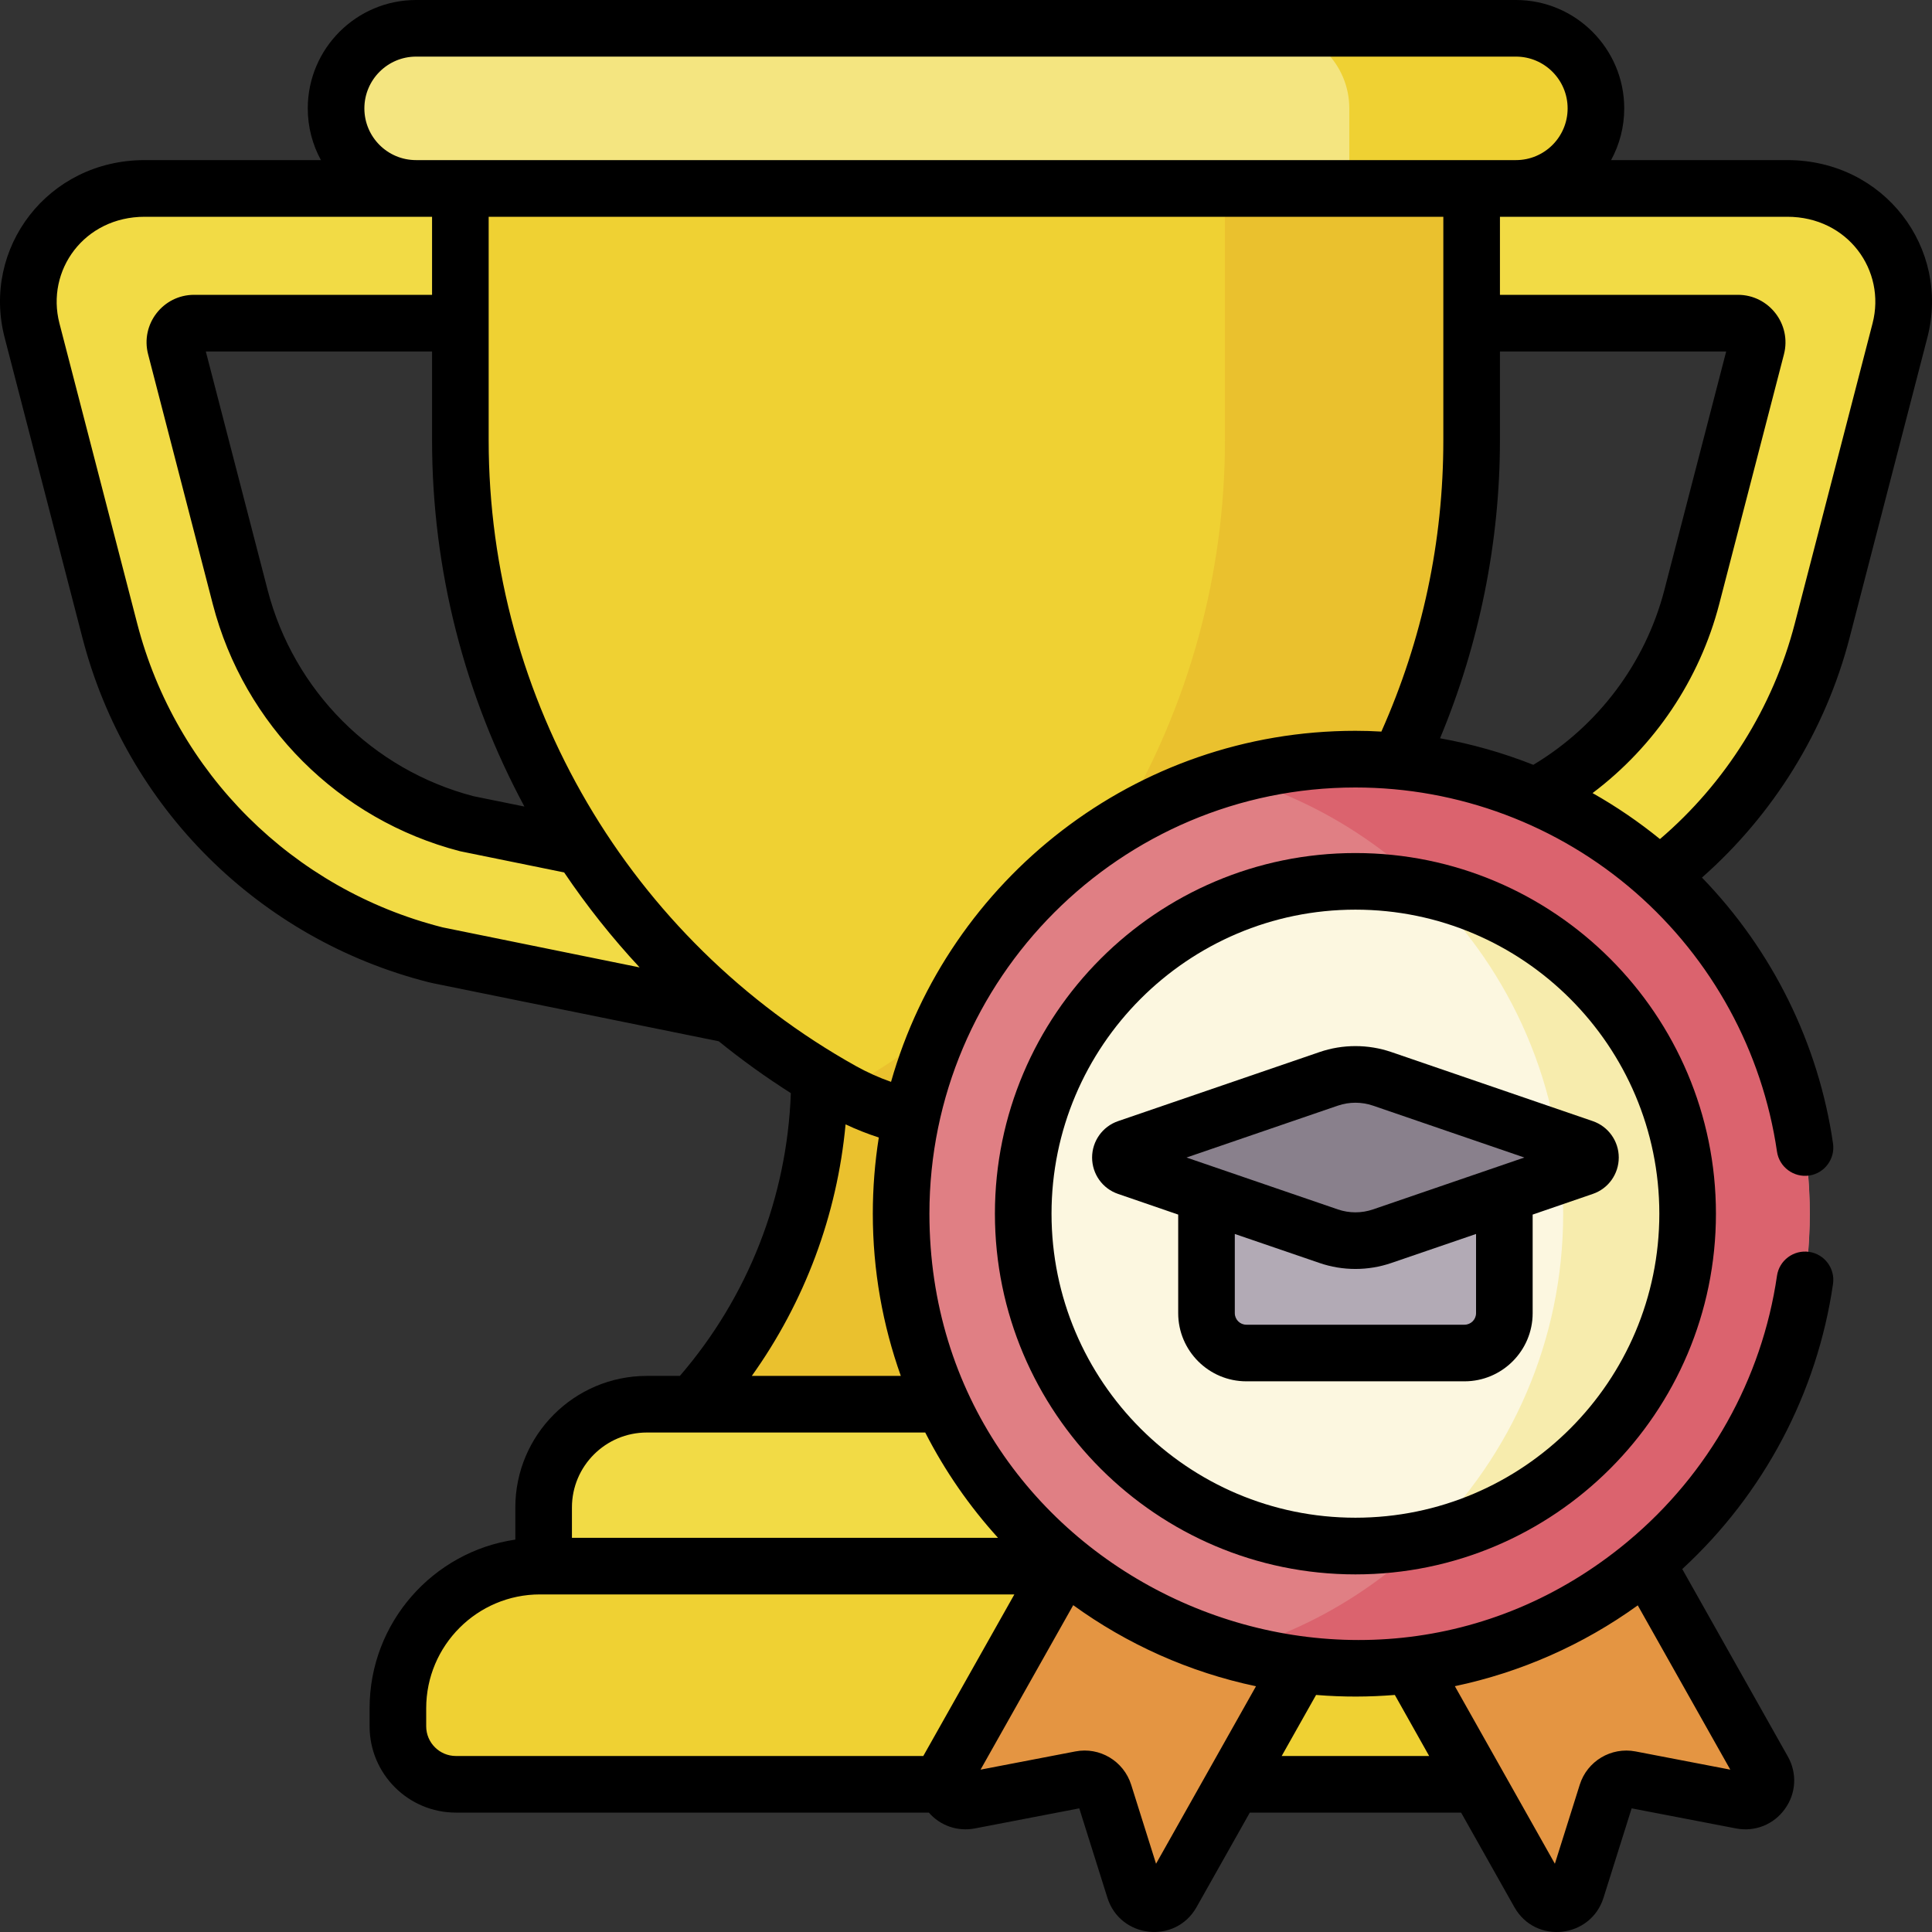 <?xml version="1.0" encoding="UTF-8"?> <svg xmlns="http://www.w3.org/2000/svg" width="30" height="30" viewBox="0 0 30 30" fill="none"><rect x="0" y="0" width="30" height="30" fill="#333333" stroke="none"/> <path d="M29.155 3.57C28.813 3.152 28.29 2.926 27.75 2.926H21.213V5.018H26.983C27.179 5.018 27.321 5.203 27.272 5.392L26.268 9.269C25.82 10.997 24.472 12.344 22.746 12.791L18.81 13.591C18.179 14.281 17.438 14.879 16.604 15.356C16.669 15.497 16.766 15.624 16.889 15.725C17.078 15.879 17.312 15.961 17.551 15.961C17.62 15.961 17.69 15.954 17.759 15.94L23.188 14.836C23.204 14.832 23.221 14.829 23.237 14.825C25.714 14.196 27.651 12.269 28.292 9.794L29.5 5.132C29.642 4.583 29.517 4.01 29.155 3.57Z" fill="#F2DB45"></path> <path d="M11.185 13.591L7.249 12.791C5.523 12.344 4.174 10.997 3.727 9.269L2.722 5.392C2.673 5.203 2.816 5.018 3.011 5.018H8.781V2.926H2.244C1.704 2.926 1.181 3.152 0.839 3.57C0.478 4.01 0.353 4.583 0.495 5.132L1.703 9.794C2.344 12.269 4.281 14.196 6.758 14.825C6.774 14.829 6.79 14.832 6.807 14.836L12.236 15.94C12.305 15.954 12.374 15.961 12.444 15.961C12.683 15.961 12.917 15.879 13.105 15.725C13.229 15.624 13.325 15.498 13.391 15.356C12.557 14.879 11.816 14.281 11.185 13.591Z" fill="#F2DB45"></path> <path d="M19.726 22.291C18.2 20.891 17.273 18.888 17.273 16.714V13.099H12.723V16.714C12.723 18.887 11.796 20.891 10.27 22.291H19.726Z" fill="#EAC12E"></path> <path d="M19.953 21.805H10.042C9.157 21.805 8.439 22.522 8.439 23.407V25.337H21.556V23.407C21.556 22.522 20.838 21.805 19.953 21.805Z" fill="#F2DB45"></path> <path d="M16.917 16.94C15.724 17.605 14.272 17.605 13.079 16.94C9.416 14.897 7.146 11.031 7.146 6.836V1.722H22.849V6.836C22.849 11.031 20.579 14.897 16.917 16.94Z" fill="#EFD133"></path> <path d="M19.021 1.722V6.836C19.021 11.031 16.751 14.897 13.089 16.94C13.087 16.941 13.086 16.942 13.084 16.942C14.276 17.605 15.726 17.604 16.917 16.94C20.579 14.897 22.849 11.031 22.849 6.836V1.722H19.021Z" fill="#EAC12E"></path> <path d="M23.537 0.44H6.458C5.772 0.44 5.216 0.996 5.216 1.683C5.216 2.369 5.772 2.926 6.458 2.926H23.537C24.223 2.926 24.779 2.369 24.779 1.683C24.779 0.996 24.223 0.44 23.537 0.44Z" fill="#F4E580"></path> <path d="M23.537 0.44H19.709C20.395 0.44 20.952 0.996 20.952 1.683V2.926H23.537C24.223 2.926 24.78 2.369 24.78 1.683C24.78 0.996 24.223 0.44 23.537 0.44Z" fill="#EFD133"></path> <path d="M21.613 24.319H8.383C7.164 24.319 6.177 25.307 6.177 26.526V26.806C6.177 27.303 6.58 27.706 7.077 27.706H22.919C23.416 27.706 23.819 27.303 23.819 26.806V26.526C23.819 25.307 22.831 24.319 21.613 24.319Z" fill="#EFD133"></path> <path d="M24.48 29.337L24.949 27.846C24.997 27.691 25.154 27.598 25.313 27.628L27.041 27.96C27.307 28.011 27.512 27.726 27.379 27.49L23.778 21.098L20.32 23.048L23.898 29.398C24.035 29.641 24.396 29.603 24.48 29.337Z" fill="#E49542"></path> <path d="M17.616 29.337L17.146 27.846C17.098 27.691 16.941 27.598 16.782 27.628L15.055 27.96C14.788 28.011 14.583 27.726 14.717 27.49L18.317 21.098L21.775 23.048L18.198 29.398C18.061 29.641 17.699 29.603 17.616 29.337Z" fill="#E49542"></path> <path d="M21.046 25.904C24.943 25.904 28.102 22.744 28.102 18.846C28.102 14.948 24.943 11.788 21.046 11.788C17.15 11.788 13.991 14.948 13.991 18.846C13.991 22.744 17.15 25.904 21.046 25.904Z" fill="#E07F84"></path> <path d="M21.046 11.788C20.382 11.788 19.741 11.88 19.132 12.051C22.098 12.886 24.273 15.612 24.273 18.846C24.273 22.081 22.098 24.807 19.132 25.642C19.741 25.813 20.382 25.904 21.046 25.904C24.942 25.904 28.101 22.744 28.101 18.846C28.101 14.948 24.942 11.788 21.046 11.788Z" fill="#DB636E"></path> <path d="M21.046 24.007C23.895 24.007 26.204 21.696 26.204 18.846C26.204 15.996 23.895 13.685 21.046 13.685C18.197 13.685 15.888 15.996 15.888 18.846C15.888 21.696 18.197 24.007 21.046 24.007Z" fill="#FCF7E0"></path> <path d="M22.154 23.887C24.471 23.38 26.204 21.316 26.204 18.846C26.204 16.377 24.471 14.313 22.154 13.805C23.461 15.086 24.273 16.871 24.273 18.846C24.273 20.821 23.461 22.606 22.154 23.887Z" fill="#F7ECAD"></path> <path d="M22.74 21.009H19.352C19.01 21.009 18.733 20.732 18.733 20.391V18.4H23.358V20.391C23.358 20.732 23.081 21.009 22.74 21.009Z" fill="#B2AAB5"></path> <path d="M20.632 16.752L17.503 17.825C17.361 17.874 17.361 18.075 17.503 18.123L20.632 19.196C20.9 19.288 21.192 19.288 21.46 19.196L24.589 18.123C24.731 18.075 24.731 17.874 24.589 17.825L21.46 16.752C21.192 16.66 20.9 16.66 20.632 16.752Z" fill="#89808C"></path> <path d="M27.753 2.486H25.017C25.147 2.247 25.221 1.974 25.221 1.683C25.221 0.755 24.466 0 23.539 0H6.461C5.533 0 4.779 0.755 4.779 1.683C4.779 1.974 4.853 2.247 4.983 2.486H2.247C0.74 2.486 -0.288 3.855 0.072 5.242L1.28 9.904C1.961 12.535 4.02 14.583 6.653 15.251C6.676 15.257 6.699 15.262 6.722 15.267L11.161 16.169C11.516 16.457 11.89 16.726 12.28 16.974C12.222 18.592 11.616 20.136 10.557 21.365H10.044C8.918 21.365 8.002 22.281 8.002 23.408V23.907C6.724 24.093 5.739 25.196 5.739 26.526V26.806C5.739 27.545 6.34 28.146 7.079 28.146H14.423C14.6 28.349 14.867 28.443 15.137 28.392L16.759 28.08L17.196 29.469C17.394 30.098 18.252 30.195 18.58 29.614L19.407 28.146H22.688L23.515 29.614C23.843 30.196 24.701 30.098 24.899 29.469L25.336 28.08L26.958 28.392C27.251 28.448 27.542 28.332 27.716 28.089C27.891 27.847 27.908 27.534 27.761 27.274L26.122 24.364C27.387 23.199 28.216 21.635 28.463 19.937C28.498 19.697 28.332 19.474 28.092 19.439C27.852 19.404 27.628 19.57 27.593 19.81C27.359 21.416 26.535 22.886 25.282 23.931C25.279 23.934 25.276 23.936 25.273 23.939C21.003 27.488 14.432 24.465 14.432 18.846C14.432 15.197 17.399 12.228 21.047 12.228C22.646 12.228 24.189 12.806 25.393 13.855C26.585 14.895 27.366 16.325 27.593 17.882C27.628 18.122 27.852 18.288 28.092 18.254C28.332 18.219 28.498 17.995 28.463 17.755C28.236 16.198 27.52 14.754 26.428 13.627C27.54 12.647 28.347 11.344 28.72 9.904L29.928 5.242C30.288 3.854 29.259 2.486 27.753 2.486ZM6.897 14.405C6.887 14.403 6.878 14.401 6.869 14.399C4.547 13.81 2.732 12.003 2.131 9.684L0.923 5.021C0.71 4.199 1.306 3.366 2.247 3.366C2.376 3.366 5.501 3.366 6.709 3.366V4.578H3.014C2.531 4.578 2.178 5.034 2.3 5.502L3.304 9.38C3.791 11.26 5.262 12.73 7.141 13.217C7.149 13.219 7.156 13.22 7.164 13.222L8.76 13.547C9.111 14.067 9.503 14.561 9.932 15.022L6.897 14.405ZM8.143 12.524L7.351 12.363C5.785 11.953 4.561 10.727 4.155 9.159L3.196 5.458H6.709V6.836C6.709 8.856 7.218 10.804 8.143 12.524ZM13.13 17.459C13.297 17.538 13.47 17.606 13.646 17.663C13.585 18.049 13.553 18.444 13.553 18.846C13.553 19.729 13.707 20.577 13.988 21.365H11.674C12.496 20.214 12.999 18.869 13.13 17.459ZM25.431 24.928L26.868 27.479L25.396 27.196C25.018 27.124 24.645 27.346 24.53 27.714L24.144 28.94C23.849 28.416 22.922 26.771 22.591 26.183C23.612 25.968 24.58 25.542 25.431 24.928ZM20.436 26.319C20.864 26.354 21.262 26.351 21.659 26.319L22.192 27.267H19.902L20.436 26.319ZM16.665 24.925C17.499 25.529 18.462 25.965 19.503 26.184C19.099 26.901 18.211 28.478 17.951 28.94L17.565 27.714C17.449 27.346 17.077 27.123 16.699 27.196L15.226 27.479L16.665 24.925ZM14.337 27.267H7.079C6.825 27.267 6.618 27.06 6.618 26.806V26.526C6.618 25.551 7.411 24.758 8.385 24.758H15.751L14.337 27.267ZM15.497 23.879H8.881V23.407C8.881 22.766 9.403 22.244 10.044 22.244H14.367C14.671 22.839 15.052 23.389 15.497 23.879ZM21.047 11.348C17.624 11.348 14.729 13.657 13.836 16.799C13.65 16.734 13.468 16.652 13.295 16.556C9.775 14.592 7.588 10.868 7.588 6.836V3.366H11.06C11.303 3.366 11.5 3.169 11.5 2.926C11.5 2.683 11.303 2.486 11.06 2.486C10.723 2.486 9.427 2.486 6.46 2.486C6.017 2.486 5.658 2.126 5.658 1.683C5.658 1.24 6.018 0.879 6.461 0.879H23.539C23.982 0.879 24.342 1.24 24.342 1.683C24.342 2.126 23.983 2.486 23.54 2.486C22.977 2.486 11.323 2.486 10.557 2.486C10.315 2.486 10.118 2.683 10.118 2.926C10.118 3.169 10.315 3.366 10.557 3.366H22.412V6.836C22.412 8.407 22.088 9.928 21.45 11.36C21.316 11.352 21.182 11.348 21.047 11.348ZM23.809 11.876C23.342 11.691 22.857 11.553 22.361 11.464C22.97 10.003 23.291 8.415 23.291 6.836V5.458H26.804L25.845 9.159C25.551 10.296 24.813 11.276 23.809 11.876ZM29.077 5.021L27.869 9.684C27.532 10.984 26.794 12.159 25.776 13.029C25.446 12.761 25.096 12.522 24.729 12.315C25.69 11.592 26.391 10.556 26.696 9.38L27.701 5.502C27.822 5.035 27.469 4.578 26.986 4.578H23.291V3.366H23.539L23.541 3.366H27.753C28.693 3.366 29.29 4.199 29.077 5.021Z" fill="black"></path> <path d="M21.047 13.246C17.96 13.246 15.449 15.758 15.449 18.846C15.449 21.934 17.96 24.447 21.047 24.447C24.134 24.447 26.645 21.934 26.645 18.846C26.645 15.758 24.134 13.246 21.047 13.246ZM21.047 23.567C18.445 23.567 16.328 21.45 16.328 18.846C16.328 16.243 18.445 14.125 21.047 14.125C23.649 14.125 25.766 16.243 25.766 18.846C25.766 21.45 23.649 23.567 21.047 23.567Z" fill="black"></path> <path d="M20.491 16.336L17.361 17.409C17.12 17.492 16.958 17.719 16.958 17.974C16.958 18.23 17.12 18.457 17.361 18.539L18.295 18.86V20.391C18.295 20.974 18.77 21.449 19.353 21.449H22.741C23.324 21.449 23.799 20.974 23.799 20.391V18.86L24.733 18.539C24.974 18.457 25.136 18.23 25.136 17.974C25.136 17.719 24.974 17.492 24.733 17.409L21.604 16.336C21.245 16.213 20.849 16.213 20.491 16.336ZM22.92 20.391C22.92 20.489 22.84 20.57 22.741 20.57H19.353C19.254 20.57 19.174 20.489 19.174 20.391V19.161L20.491 19.612C20.849 19.735 21.244 19.735 21.603 19.612L22.92 19.161V20.391H22.92ZM21.319 18.78C21.143 18.84 20.951 18.84 20.775 18.78L18.424 17.974L20.775 17.168H20.776C20.951 17.108 21.143 17.108 21.319 17.168L23.67 17.974L21.319 18.78Z" fill="black"></path> </svg> 